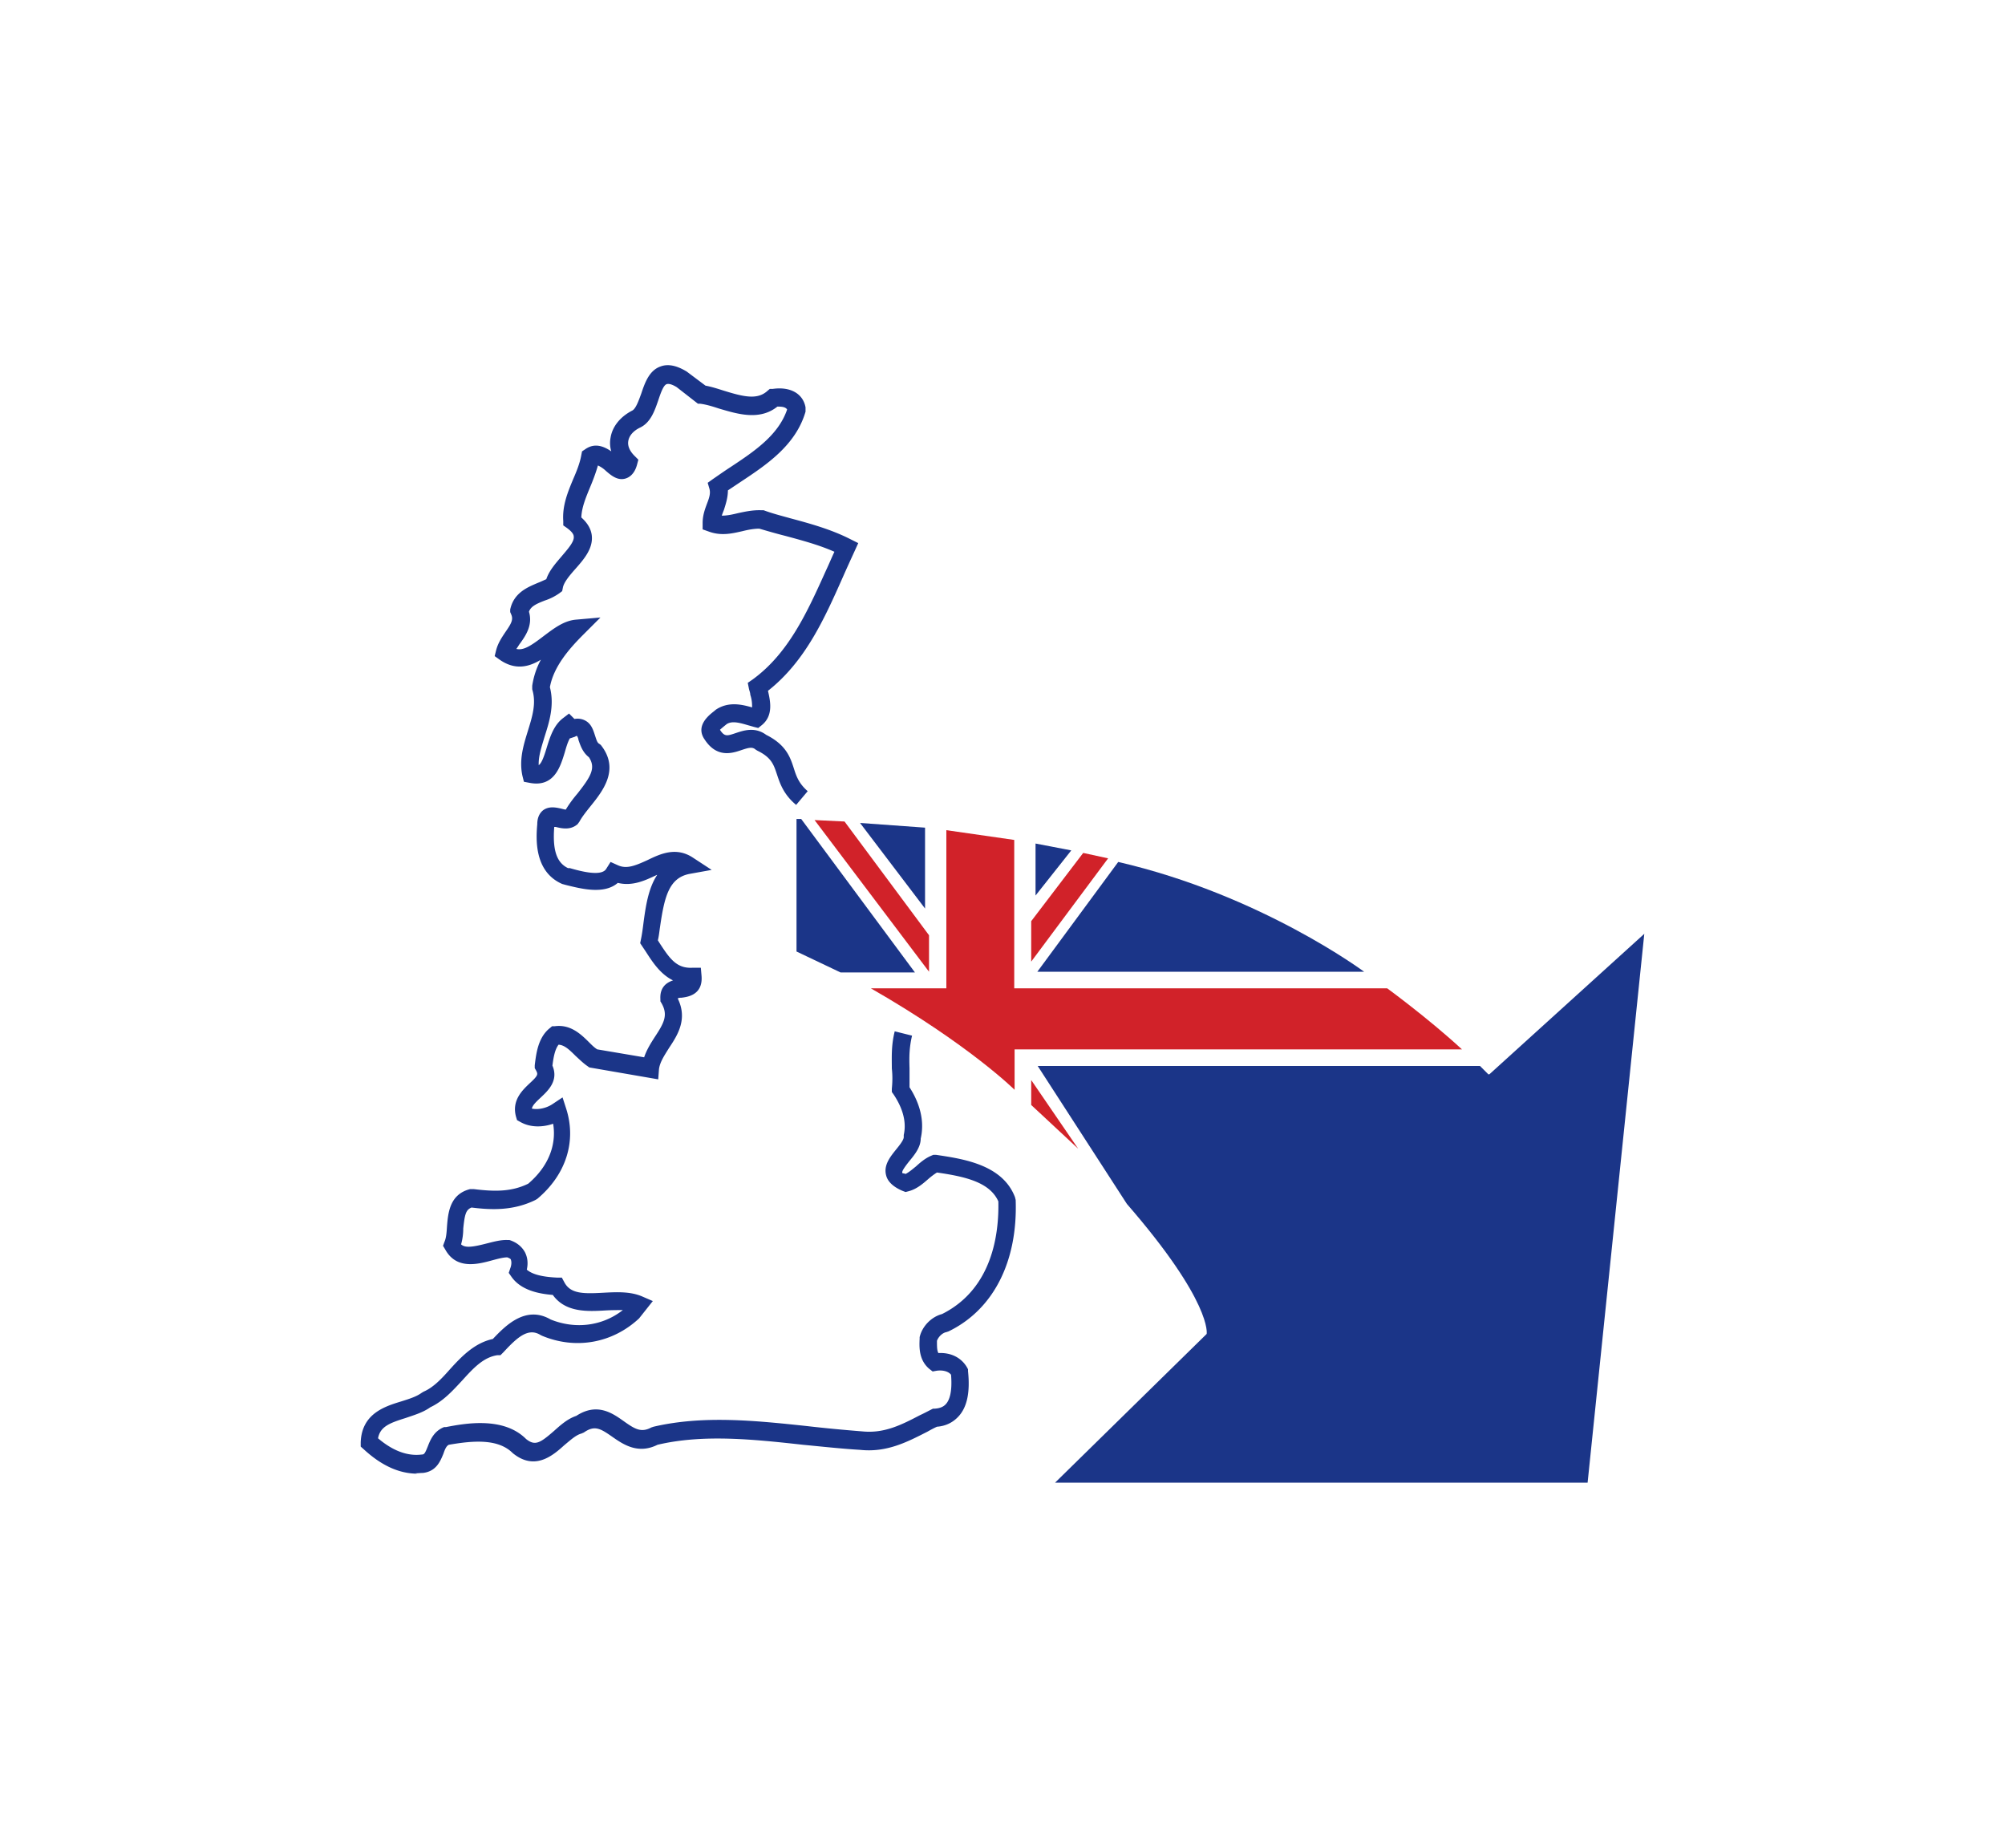 <?xml version="1.0" encoding="UTF-8"?>
<svg data-bbox="9.99 10.113 35.55 30.947" viewBox="0 0 55.53 51.17" xmlns="http://www.w3.org/2000/svg" data-type="color">
    <g>
        <path d="M11.56 40.81c-.5 0-.99-.22-1.48-.67l-.09-.08v-.12c.03-.79.66-.99 1.12-1.13.22-.07.42-.13.57-.24l.05-.03c.28-.12.51-.37.74-.63.31-.34.67-.72 1.18-.83.35-.37.91-.94 1.6-.54.69.28 1.44.18 2-.26-.15 0-.31 0-.48.01-.5.03-1.11.06-1.46-.43-.39-.03-.89-.13-1.15-.51l-.07-.1.04-.12c.04-.1.04-.19.02-.24 0-.03-.05-.05-.1-.07-.11 0-.26.04-.41.08-.4.11-1 .27-1.31-.3l-.06-.1.04-.11c.05-.11.06-.27.07-.43.03-.38.08-.89.64-1.03h.1c.57.07 1.04.08 1.51-.15.54-.46.79-1.05.69-1.66-.29.1-.63.11-.91-.05l-.09-.05-.03-.1c-.12-.45.18-.73.38-.92.24-.22.23-.25.18-.35l-.04-.07v-.08c.04-.32.09-.77.42-1.03l.06-.05h.07c.43-.06.72.21.95.44.08.08.15.15.23.2l1.3.22c.07-.21.19-.4.3-.57.25-.38.37-.6.18-.93l-.03-.05v-.06c-.02-.33.17-.46.35-.52-.35-.17-.57-.51-.75-.79l-.16-.24.02-.1c.03-.14.05-.29.07-.45.06-.45.13-.96.38-1.34 0 0-.02 0-.03.01-.3.14-.65.31-1.06.21-.38.33-1.02.16-1.43.06l-.11-.03c-.8-.35-.72-1.3-.69-1.66 0-.17.06-.3.16-.38.16-.12.35-.08.49-.05.04.01.11.03.14.03.09-.15.2-.3.32-.44.37-.47.52-.71.32-1.01-.18-.14-.24-.34-.29-.48 0-.03-.02-.08-.04-.11 0 0-.03 0-.05.02l-.15.05c-.06.11-.1.25-.14.39-.12.39-.29.97-.97.84l-.16-.03-.04-.16c-.1-.45.03-.86.15-1.25s.24-.76.12-1.15v-.1q.06-.39.24-.72c-.33.2-.71.3-1.14 0l-.14-.1.04-.16c.05-.2.16-.36.26-.51.16-.23.22-.34.16-.48l-.03-.07v-.07c.1-.47.49-.62.77-.74.08-.03.16-.07.23-.1.08-.24.26-.44.43-.64.16-.19.35-.4.33-.54 0-.09-.11-.18-.19-.24l-.1-.07v-.12c-.03-.42.12-.79.27-1.15.1-.23.19-.45.23-.68l.02-.1.09-.06c.27-.19.53-.07.72.06a.8.8 0 0 1-.02-.38c.05-.31.27-.58.6-.75.1-.05.18-.28.25-.47.1-.3.22-.64.53-.75.21-.08.45-.03.73.14l.52.39c.17.03.35.09.51.14.55.17.93.26 1.21 0l.06-.05h.08c.49-.07.84.13.91.51v.12c-.27.93-1.08 1.47-1.79 1.94l-.36.24c0 .2-.06.38-.11.54-.02.05-.04.1-.06.16.14 0 .29-.03.45-.07.19-.04.41-.09.65-.08h.06c.24.09.48.15.73.22.56.15 1.14.31 1.67.58l.22.11-.1.22c-.11.24-.22.48-.33.73-.51 1.15-1.04 2.33-2.07 3.14.06.27.16.68-.17.95l-.1.08-.12-.03s-.1-.03-.14-.04c-.27-.08-.46-.13-.61-.04l-.05.04s-.11.09-.14.12c.13.2.2.17.44.09.21-.07.53-.18.84.05.56.28.67.63.77.94.07.22.14.41.38.62l-.32.38c-.35-.29-.45-.6-.53-.84-.09-.27-.15-.47-.54-.66l-.05-.03c-.09-.08-.18-.06-.39.01-.26.09-.69.23-1.03-.3-.25-.37.12-.66.26-.77l.06-.05c.35-.23.72-.14 1-.06 0-.08 0-.2-.05-.35 0-.06-.03-.12-.04-.18l-.03-.15.13-.09c1.01-.73 1.53-1.9 2.04-3.03.08-.17.15-.34.23-.51-.43-.19-.88-.31-1.36-.44-.24-.06-.48-.13-.72-.2-.15 0-.31.03-.47.07-.27.06-.58.14-.93.01l-.17-.06v-.18c0-.2.06-.37.12-.53.07-.18.1-.29.07-.41l-.05-.17.14-.1c.16-.11.33-.23.5-.34.65-.43 1.32-.88 1.56-1.59-.05-.08-.18-.08-.27-.08-.5.4-1.12.2-1.63.05-.18-.06-.35-.11-.51-.13h-.06l-.59-.46c-.18-.11-.26-.09-.28-.08-.09.03-.17.27-.23.45-.1.29-.21.61-.5.75-.19.09-.31.23-.33.38-.02.13.04.27.17.4l.11.11-.04.15c-.02.07-.09.3-.31.37s-.4-.08-.55-.21a.8.8 0 0 0-.22-.15c-.06.21-.14.42-.22.61-.12.29-.23.56-.24.83.17.15.27.32.29.5.04.36-.22.66-.45.92-.16.18-.32.37-.35.52l-.02.1-.08.06a1.5 1.5 0 0 1-.4.2c-.26.1-.39.17-.44.31.11.37-.09.66-.24.87-.04.05-.07.11-.11.16.2.05.41-.09.75-.35.28-.21.56-.43.9-.46l.68-.06-.48.48c-.4.4-.82.89-.92 1.45.13.51-.02.97-.15 1.38-.08.27-.17.53-.16.78.07-.05.13-.18.22-.48.09-.29.19-.62.45-.82l.17-.13.15.15c.11-.02.21 0 .29.04.18.09.23.27.28.42.04.12.06.2.12.23l.04.03.03.04c.48.65.03 1.23-.31 1.65-.12.15-.24.3-.31.43l-.05.07c-.2.18-.45.12-.61.08h-.04c-.05.65.07.99.38 1.14h.05c.31.09.88.24 1.01.02l.12-.19.2.09c.24.11.47.02.82-.14.35-.17.79-.38 1.26-.07l.52.34-.61.11c-.58.11-.7.65-.82 1.47-.02.13-.03.25-.06.37l.05.08c.28.43.47.7.9.68h.24l.02.23c.04.53-.4.58-.56.6-.03 0-.07 0-.1.02.28.57 0 1.01-.24 1.37-.13.21-.26.4-.28.6l-.02.27-1.91-.33-.04-.03c-.12-.08-.23-.19-.34-.29-.18-.18-.31-.3-.47-.31-.1.13-.14.34-.17.58.18.42-.13.7-.32.88-.15.14-.23.22-.25.31.19.04.42-.02.58-.13l.27-.18.1.31c.29.9 0 1.83-.8 2.5l-.05.03c-.61.3-1.21.28-1.77.21-.16.06-.19.2-.23.58 0 .15-.02.3-.06.44.11.1.3.08.69-.02.2-.05.41-.11.6-.1h.05c.25.08.37.23.43.34.05.1.1.26.05.48.15.13.42.2.83.22h.14l.07.13c.17.32.52.32 1.07.29.37-.02.75-.04 1.08.1l.3.13-.38.48c-.74.69-1.76.87-2.69.48l-.04-.02c-.34-.21-.64.06-1.02.47l-.09.09h-.09c-.39.06-.67.37-.97.7-.26.28-.52.57-.88.74-.21.15-.46.22-.69.3-.45.14-.7.24-.76.56.41.35.82.5 1.21.45.07 0 .09-.03.17-.23.07-.18.17-.42.45-.53h.05c.52-.1 1.59-.3 2.22.33.25.2.39.11.77-.22.19-.17.38-.34.62-.42.58-.38 1.01-.07 1.32.15s.48.32.76.17l.06-.02c1.37-.32 2.82-.17 4.23-.02.52.06 1.05.11 1.56.15.61.06 1.09-.19 1.59-.45.11-.05.22-.11.32-.16l.04-.02h.05c.14-.01.24-.05.31-.13.09-.1.18-.32.14-.81-.09-.11-.26-.13-.4-.11l-.11.02-.09-.07c-.3-.25-.28-.62-.27-.84v-.04c.07-.3.32-.56.62-.64 1.4-.7 1.58-2.23 1.56-3.12-.24-.54-.94-.69-1.7-.8q-.12.075-.24.18c-.15.13-.32.28-.55.34l-.08.02-.08-.03c-.26-.11-.42-.26-.46-.44-.07-.28.12-.51.28-.71.09-.11.21-.26.21-.34v-.06c.1-.44-.1-.85-.28-1.12l-.05-.07v-.09c.02-.2.02-.38 0-.56 0-.31-.02-.63.08-1.03l.48.12c-.08.34-.08.6-.07.9v.53c.22.34.44.85.31 1.42 0 .24-.17.45-.32.63-.07.09-.18.23-.19.29s.02.03.09.06c.1-.05.19-.13.29-.21.12-.11.25-.22.41-.29l.07-.03h.07c.73.11 1.84.26 2.19 1.17l.02.08c.06 1.71-.62 3.04-1.86 3.64l-.06.02c-.11.02-.22.13-.26.24 0 .16 0 .27.04.34.36-.02.65.14.8.41l.02.04v.05c.06.57-.02.98-.25 1.24-.15.17-.35.28-.61.3-.09.04-.18.09-.27.14-.55.28-1.12.58-1.86.5-.51-.03-1.05-.09-1.58-.14-1.36-.15-2.76-.3-4.03 0-.54.27-.95-.01-1.25-.22-.33-.23-.49-.33-.79-.12l-.07.03c-.15.04-.3.18-.47.32-.32.29-.82.72-1.43.22-.4-.4-1.08-.35-1.77-.23-.06.03-.1.1-.15.25-.08.19-.19.49-.57.53-.07 0-.14.01-.21.01" fill="#1b3588" data-color="1"/>
        <path fill="#1b3588" d="M22.19 22.68h-.13v3.67l1.22.58h2.06z" data-color="1"/>
        <path fill="#d12229" d="m25.73 25.9-2.34-3.15-.83-.04 3.17 4.2z" data-color="2"/>
        <path fill="#1b3588" d="m25.62 22.92-1.8-.13 1.8 2.37z" data-color="1"/>
        <path d="M38.42 27.37H28.09v-4.11l-1.88-.27v4.38h-2.09c2.72 1.56 3.98 2.81 3.98 2.81v-1.12h12.39c-.92-.85-2.07-1.69-2.07-1.69" fill="#d12229" data-color="2"/>
        <path fill="#1b3588" d="M28.68 23.36v1.44l.99-1.25z" data-color="1"/>
        <path fill="#d12229" d="m30 23.62-1.44 1.89v1.12l2.13-2.86z" data-color="2"/>
        <path d="M37.78 26.91s-2.86-2.13-6.81-3.04l-2.24 3.04z" fill="#1b3588" data-color="1"/>
        <path fill="#d12229" d="M28.56 29.91v.69l1.3 1.21z" data-color="2"/>
        <path d="m41.23 29.76-.24-.24H28.74l2.47 3.82c2.37 2.73 2.21 3.6 2.21 3.6l-4.2 4.12h14.75l1.57-15.2-4.29 3.89h-.02Z" fill="#1b3588" data-color="1"/>
    </g>
</svg>
